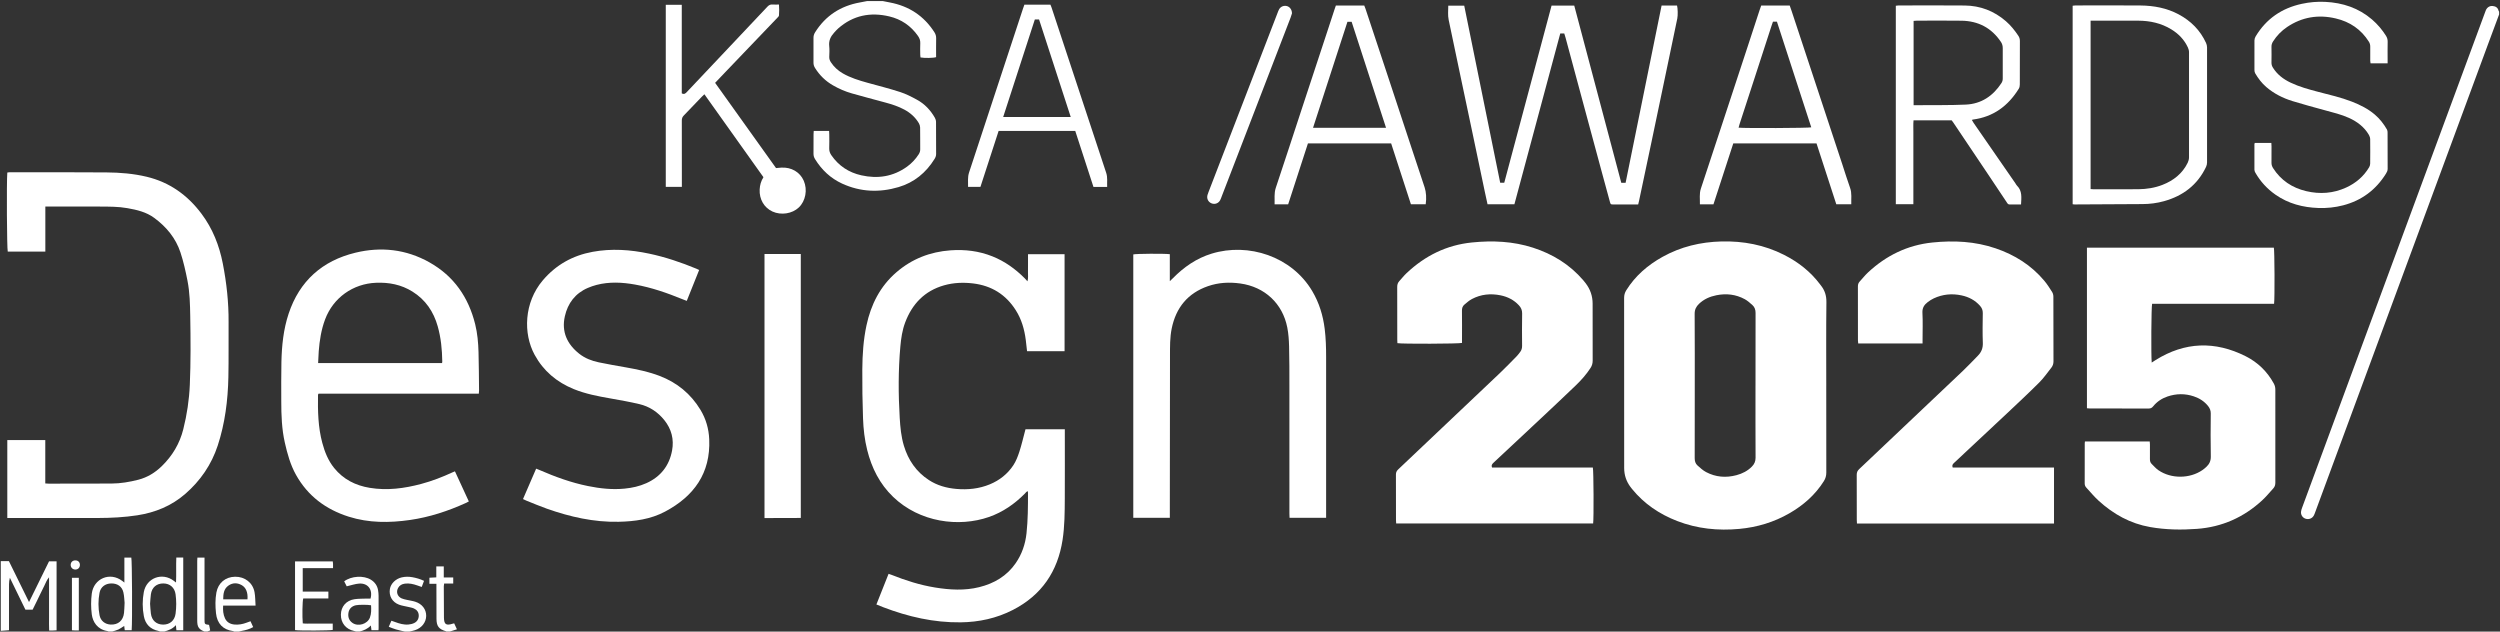 <svg width="1702" height="430" viewBox="0 0 1702 430" fill="none" xmlns="http://www.w3.org/2000/svg">
<rect x="0" y="0" width="1702" height="430" fill="#333333" stroke="none"/>
<path d="M1701.4 9.82C1699.01 16.23 1696.62 22.64 1694.24 29.06C1654.87 135.67 1615.5 242.27 1576.12 348.88C1575.84 349.63 1575.58 350.39 1575.18 351.08C1574.07 352.98 1571.92 353.79 1569.8 353.19C1567.76 352.62 1566.34 350.69 1566.53 348.47C1566.61 347.46 1566.97 346.45 1567.33 345.49C1580.18 310.65 1593.04 275.81 1605.91 240.98C1634.52 163.52 1663.14 86.06 1691.75 8.6C1691.97 8 1692.15 7.38 1692.43 6.81C1693.34 4.92 1695.06 3.87 1697.08 4.09C1699.06 4.3 1700.56 5.2 1701.03 7.32C1701.08 7.54 1701.27 7.72 1701.4 7.92V9.84V9.82Z" fill="white"/>
<path d="M600.91 0.71C602.54 1.03 604.16 1.36 605.79 1.67C618.8 4.13 629 10.78 636.16 21.98C636.96 23.24 637.35 24.51 637.33 26.02C637.25 30.33 637.3 34.64 637.3 38.91C635.54 39.52 629.46 39.63 626.67 39.11C626.61 38.54 626.51 37.93 626.5 37.31C626.48 34.67 626.39 32.03 626.52 29.4C626.61 27.52 626.01 25.99 624.98 24.5C620.15 17.58 613.58 13.1 605.42 11.17C592.55 8.12 580.83 10.44 570.71 19.3C569.69 20.19 568.8 21.23 567.88 22.23C565.53 24.8 564.12 27.65 564.53 31.32C564.81 33.77 564.64 36.27 564.56 38.75C564.52 40.1 564.92 41.22 565.64 42.33C567.73 45.55 570.48 48.05 573.79 49.96C579.03 52.98 584.76 54.72 590.54 56.33C598 58.4 605.53 60.28 612.89 62.67C616.88 63.97 620.7 65.94 624.4 67.97C629.55 70.8 633.48 75 636.41 80.09C636.9 80.94 637.24 82.01 637.25 82.99C637.32 90.26 637.25 97.54 637.31 104.81C637.31 106.09 636.91 107.13 636.27 108.17C630.44 117.58 622.39 124.23 611.73 127.38C598.69 131.23 585.81 130.72 573.35 125.01C565.5 121.41 559.46 115.71 554.92 108.39C554.18 107.2 553.8 106 553.83 104.57C553.9 100.18 553.85 95.78 553.86 91.38C553.86 90.68 553.94 89.98 553.99 89.15H564.46C564.5 90.06 564.57 90.83 564.57 91.61C564.58 94.73 564.66 97.85 564.54 100.96C564.47 102.74 564.99 104.23 565.97 105.65C570.96 112.91 577.84 117.44 586.37 119.35C597.6 121.87 608.14 120.26 617.61 113.39C620.74 111.12 623.35 108.32 625.45 105.05C626.12 104.01 626.49 102.95 626.48 101.69C626.44 96.74 626.51 91.78 626.42 86.83C626.4 85.85 626.08 84.77 625.59 83.93C623.23 79.9 619.86 76.89 615.77 74.67C611.67 72.45 607.27 71.02 602.78 69.81C595.15 67.75 587.5 65.73 579.9 63.57C575.43 62.3 571.18 60.45 567.14 58.13C562.04 55.21 557.96 51.25 554.86 46.25C554.16 45.12 553.81 44 553.82 42.66C553.87 37.07 553.88 31.47 553.82 25.88C553.8 24.46 554.15 23.25 554.89 22.05C562.01 10.67 572.29 4.03 585.42 1.67C587.05 1.38 588.68 1.04 590.31 0.73C593.83 0.73 597.35 0.73 600.87 0.73L600.91 0.71Z" fill="white"/>
<path d="M0.52 382.01H6.06C10.59 391.22 15.04 400.29 19.76 409.89C24.45 400.34 28.9 391.29 33.38 382.16H38.52V429.11C37.73 429.16 36.96 429.23 36.19 429.25C35.4 429.27 34.6 429.25 33.47 429.25C33.32 426.21 33.41 423.28 33.4 420.37C33.38 417.33 33.4 414.3 33.4 411.26V393.01C31.67 394.98 31.13 396.97 30.2 398.73C29.26 400.49 28.43 402.31 27.56 404.1C26.65 405.97 25.76 407.84 24.85 409.71C23.98 411.5 23.09 413.27 22.2 415.08H17.31C13.81 407.9 10.26 400.62 6.72 393.35C5.92 396.31 6.18 399.21 6.14 402.1C6.09 405.13 6.13 408.17 6.13 411.21V429.05C4.13 429.21 2.33 429.35 0.53 429.49C0.53 413.66 0.53 397.84 0.53 382.01H0.52Z" fill="white"/>
<path d="M73.95 429.97C73.66 429.85 73.38 429.66 73.08 429.61C66.21 428.51 63.13 423.31 62.48 418.24C61.88 413.55 61.89 408.84 62.48 404.14C63.8 393.78 74.9 389.16 83.22 395.49C83.57 395.76 83.93 396.03 84.68 396.62V379.61H89.4C89.91 381.33 90.14 423.07 89.64 429.02H84.92C84.81 428.11 84.69 427.2 84.56 426.1C83.17 426.98 81.98 427.92 80.65 428.54C79.29 429.17 77.8 429.5 76.36 429.96H73.96L73.95 429.97ZM84.83 410.43C84.64 408.64 84.6 405.89 84 403.27C83.09 399.25 79.91 397.12 75.65 397.21C71.62 397.3 68.5 399.64 67.76 403.58C66.8 408.64 66.81 413.77 67.76 418.82C68.48 422.67 71.52 425.05 75.39 425.21C80.44 425.42 83.83 422.5 84.43 417.32C84.66 415.34 84.67 413.34 84.83 410.42V410.43Z" fill="white"/>
<path d="M108.98 429.97C108.62 429.83 108.27 429.63 107.9 429.55C102.35 428.41 98.98 424.97 97.94 419.51C96.9 414.06 96.89 408.51 97.91 403.06C99.73 393.36 110.51 389.41 118.34 395.44C118.71 395.73 119.09 396.01 119.84 396.58C120.1 390.74 119.79 385.22 120.03 379.58H124.75V429.1H120.1C120 428.11 119.9 427.13 119.74 425.59C117.44 428.23 114.66 429.13 111.85 429.96H108.97L108.98 429.97ZM102.17 411.03C102.35 413.26 102.43 415.5 102.72 417.71C103.32 422.42 106.5 425.22 111.11 425.23C115.7 425.23 118.93 422.4 119.54 417.74C120.12 413.36 120.12 408.97 119.53 404.6C118.91 400.07 115.74 397.26 111.25 397.21C106.61 397.16 103.36 399.93 102.73 404.58C102.44 406.71 102.35 408.87 102.17 411.03Z" fill="white"/>
<path d="M242.4 429.97C241.95 429.83 241.5 429.65 241.04 429.55C235.5 428.41 232.01 424.11 232.08 418.46C232.14 412.98 235.7 408.77 241.34 407.94C244.17 407.52 247.07 407.63 249.94 407.51C250.73 407.48 251.52 407.51 252.26 407.51C253.91 401.45 250.51 396.89 244.53 397.3C241.79 397.49 239.11 398.46 236.04 399.16C235.57 398.25 234.94 397 234.32 395.78C239.08 392.1 247.65 391.61 252.55 394.69C255.19 396.35 256.87 398.71 257.39 401.79C257.6 403.04 257.73 404.33 257.74 405.6C257.78 412.95 257.76 420.3 257.76 427.66C257.76 428.06 257.71 428.45 257.67 429.05H252.9C252.78 428.11 252.66 427.19 252.48 425.82C250.23 428.22 247.58 429.22 244.81 429.97H242.41H242.4ZM252.62 412.06C250.26 411.61 244.11 411.64 242.23 412.06C239.46 412.69 237.67 414.46 237.23 417.18C236.77 420 237.57 422.42 239.98 424.09C243.87 426.8 250.16 424.87 251.84 420.44C252.87 417.72 252.75 414.86 252.62 412.06Z" fill="white"/>
<path d="M159.38 429.97C159.09 429.85 158.81 429.66 158.51 429.62C151.91 428.69 147.81 424.65 147.05 417.47C146.56 412.8 146.47 408.06 147.32 403.39C148.52 396.87 153.46 392.73 160.07 392.64C166.71 392.56 172.1 396.71 173.29 403.17C173.82 406.03 173.76 409.01 173.99 412.28H151.91C151.7 415.5 151.94 418.33 153.18 420.98C154.45 423.69 156.78 424.93 159.69 425.19C162.53 425.44 165.25 424.91 167.9 423.91C168.71 423.6 169.52 423.32 170.55 422.94C171.17 424.3 171.75 425.57 172.36 426.92C169.83 428.37 167.22 429.03 164.55 429.52C163.94 429.63 163.34 429.83 162.73 429.98H159.37L159.38 429.97ZM168.49 408.02C168.84 403.29 167.45 399.93 164.41 398.28C161.44 396.67 158.39 396.69 155.59 398.62C152.34 400.86 151.99 404.31 151.95 408.02H168.48H168.49Z" fill="white"/>
<path d="M275.52 429.97C273.52 429.49 271.5 429.07 269.52 428.49C267.94 428.03 266.42 427.37 264.67 426.72C265.32 425.22 265.85 424 266.47 422.59C267.38 422.91 268.19 423.18 268.99 423.47C271.93 424.57 274.93 425.46 278.1 425.17C279.42 425.05 280.81 424.74 281.99 424.16C284 423.17 285.09 421.38 285.09 419.13C285.09 416.83 283.85 415.16 281.81 414.25C280.59 413.7 279.21 413.5 277.9 413.18C275.81 412.67 273.63 412.4 271.63 411.65C266.98 409.88 264.66 405.69 265.44 400.99C266.05 397.29 269.4 394.01 273.54 393.07C275.91 392.53 278.28 392.53 280.68 392.95C283.36 393.43 285.95 394.16 288.68 395.44C288.17 396.79 287.68 398.09 287.11 399.61C286.02 399.23 285.06 398.9 284.11 398.57C281.37 397.62 278.59 396.95 275.65 397.34C273.64 397.61 272.01 398.47 271 400.32C269.56 402.99 270.5 406.02 273.35 407.35C274.49 407.88 275.78 408.1 277.02 408.39C278.88 408.83 280.81 409.05 282.63 409.63C287.38 411.12 290.2 414.85 290.15 419.31C290.1 423.68 287.08 427.56 282.55 429.02C281.34 429.41 280.1 429.66 278.87 429.98H275.51L275.52 429.97Z" fill="white"/>
<path d="M303.83 429.97C303.7 429.88 303.59 429.75 303.44 429.7C298.78 428.31 297.21 426.34 297.16 421.4C297.08 414.37 297.12 407.34 297.11 400.31C297.11 399.44 297.11 398.58 297.11 397.43H292.34V393.32C293.87 393.24 295.36 393.16 297.03 393.07V385.61H302.12V393.16H308.56V397.28H302.37C302.27 398.06 302.14 398.6 302.14 399.15C302.16 406.26 302.14 413.37 302.24 420.48C302.31 425.14 303.73 426.05 308.27 424.59C308.49 424.52 308.72 424.48 309.2 424.36C309.78 425.63 310.37 426.9 311.07 428.43C309.35 428.98 307.78 429.47 306.22 429.97H303.82H303.83Z" fill="white"/>
<path d="M139.22 429.97C138.65 429.71 138.06 429.48 137.5 429.2C135.83 428.35 134.77 427 134.46 425.15C134.31 424.21 134.27 423.24 134.27 422.29C134.26 408.81 134.27 395.33 134.27 381.85C134.27 381.15 134.34 380.45 134.39 379.61H139.24V382.24C139.24 394.92 139.24 407.61 139.24 420.29C139.24 420.85 139.24 421.41 139.24 421.97C139.27 424.96 139.32 425.03 142.31 425.4C142.44 425.96 142.58 426.56 142.71 427.17C142.84 427.79 142.95 428.41 143.09 429.17C142.4 429.45 141.77 429.71 141.14 429.97H139.22Z" fill="white"/>
<path d="M1243.31 262.53C1243.31 282.27 1243.28 302.01 1243.35 321.74C1243.35 323.93 1242.81 325.77 1241.67 327.58C1235.78 336.93 1227.73 343.97 1218.24 349.44C1207.69 355.52 1196.29 358.94 1184.19 360.07C1169.65 361.42 1155.45 360 1141.77 354.69C1129.7 350 1119.27 342.97 1111.06 332.85C1110.71 332.42 1110.36 331.97 1110.03 331.53C1107.17 327.71 1105.74 323.407 1105.74 318.62C1105.74 280.02 1105.75 241.42 1105.7 202.83C1105.7 200.9 1106.14 199.27 1107.14 197.65C1113.29 187.76 1121.83 180.44 1131.91 174.84C1144.33 167.94 1157.76 164.75 1171.87 164.38C1186.81 163.99 1201.15 166.7 1214.57 173.5C1224.26 178.41 1232.64 184.95 1239.19 193.7C1239.33 193.89 1239.48 194.09 1239.62 194.27C1242.3 197.62 1243.48 201.25 1243.42 205.72C1243.18 224.66 1243.32 243.6 1243.32 262.54L1243.31 262.53ZM1195.15 262.49C1195.15 246.03 1195.11 229.57 1195.19 213.11C1195.2 210.94 1194.62 209.13 1193.09 207.74C1191.45 206.25 1189.74 204.72 1187.81 203.67C1181.75 200.38 1175.25 199.65 1168.51 201.01C1164.04 201.91 1159.98 203.68 1156.65 206.89C1154.75 208.72 1153.7 210.77 1153.72 213.64C1153.85 231.7 1153.79 249.76 1153.79 267.81C1153.79 282.51 1153.82 297.21 1153.75 311.92C1153.74 313.92 1154.24 315.62 1155.64 316.88C1157.47 318.52 1159.34 320.24 1161.48 321.38C1168.05 324.86 1175.03 325.41 1182.19 323.5C1186.19 322.43 1189.8 320.61 1192.73 317.61C1194.35 315.95 1195.2 314.11 1195.19 311.64C1195.09 295.26 1195.14 278.88 1195.14 262.5L1195.15 262.49Z" fill="white"/>
<path d="M1420.78 168.59H1548.04C1548.55 170.32 1548.69 203.61 1548.19 206.83H1465.16C1464.6 208.79 1464.4 241.87 1464.89 246.84C1465.85 246.21 1466.67 245.66 1467.51 245.14C1487.45 232.66 1507.98 232.04 1528.84 242.52C1537.08 246.66 1543.55 252.92 1548.01 261.11C1548.72 262.41 1549.05 263.73 1549.05 265.22C1549.02 286.32 1549.01 307.42 1549.06 328.52C1549.06 330.07 1548.7 331.36 1547.69 332.46C1545.16 335.23 1542.78 338.16 1540.03 340.69C1527.49 352.24 1512.74 358.8 1495.65 360.06C1485 360.85 1474.41 360.67 1463.87 358.83C1450.28 356.46 1438.77 350.03 1428.71 340.85C1425.71 338.11 1423.11 334.95 1420.35 331.95C1419.63 331.17 1419.26 330.27 1419.26 329.14C1419.3 320.03 1419.28 310.92 1419.29 301.81C1419.29 301.43 1419.37 301.05 1419.43 300.54H1463.54C1463.59 301.26 1463.67 301.96 1463.68 302.65C1463.69 305.93 1463.73 309.2 1463.67 312.48C1463.65 313.75 1463.91 314.89 1464.8 315.78C1466.32 317.3 1467.76 318.96 1469.51 320.16C1478.12 326.07 1490.8 325.96 1499.39 320.04C1500.31 319.41 1501.18 318.69 1502 317.93C1504.07 316.01 1505.18 313.85 1505.12 310.79C1504.91 301.04 1504.99 291.29 1505.09 281.54C1505.11 279.55 1504.48 277.98 1503.31 276.5C1500.75 273.25 1497.41 271.14 1493.54 269.84C1487.58 267.84 1481.59 267.92 1475.64 269.93C1471.78 271.24 1468.46 273.44 1465.88 276.62C1465.06 277.64 1464.22 278.12 1462.87 278.12C1449.51 278.07 1436.16 278.09 1422.8 278.09C1422.18 278.09 1421.56 278 1420.79 277.94V168.59H1420.78Z" fill="white"/>
<path d="M1329.42 318.3H1398.37V356.41H1264.22C1264.18 355.58 1264.1 354.74 1264.1 353.91C1264.1 343.68 1264.13 333.45 1264.06 323.22C1264.05 321.54 1264.59 320.44 1265.79 319.31C1289.38 297.02 1312.94 274.71 1336.47 252.36C1339.94 249.06 1343.22 245.55 1346.58 242.13C1348.93 239.74 1350.03 237.02 1349.91 233.52C1349.66 226.74 1349.77 219.94 1349.88 213.14C1349.91 211.14 1349.25 209.6 1347.98 208.17C1344.61 204.38 1340.36 202.16 1335.46 201.11C1328.92 199.7 1322.57 200.3 1316.5 203.14C1315.06 203.81 1313.7 204.69 1312.43 205.65C1310.05 207.46 1308.61 209.57 1308.79 212.94C1309.12 219 1308.88 225.08 1308.88 231.16V233.85H1265.07C1265 233.12 1264.89 232.43 1264.89 231.75C1264.88 219.52 1264.89 207.3 1264.86 195.07C1264.86 193.8 1265.12 192.72 1265.98 191.78C1267.92 189.66 1269.71 187.38 1271.8 185.43C1284.17 173.94 1298.57 166.86 1315.55 165.1C1330.21 163.59 1344.61 164.3 1358.65 169.08C1371.62 173.5 1382.89 180.56 1391.75 191.13C1393.74 193.5 1395.42 196.16 1397.08 198.79C1397.64 199.67 1397.94 200.87 1397.94 201.93C1397.99 216.63 1397.96 231.34 1398.01 246.04C1398.01 247.67 1397.53 249.07 1396.6 250.26C1393.9 253.72 1391.36 257.36 1388.27 260.45C1381.03 267.68 1373.55 274.66 1366.1 281.67C1354.34 292.73 1342.52 303.74 1330.73 314.76C1329.8 315.63 1328.68 316.42 1329.41 318.31L1329.42 318.3Z" fill="white"/>
<path d="M1015.83 318.32H1084.41C1084.94 320.2 1085.09 353.13 1084.61 356.39H950.52C950.47 355.59 950.39 354.89 950.39 354.19C950.39 343.8 950.42 333.41 950.35 323.02C950.34 321.49 950.91 320.51 951.95 319.52C975.01 297.71 998.06 275.89 1021.08 254.03C1025.02 250.29 1028.79 246.37 1032.6 242.49C1033.49 241.58 1034.24 240.53 1035.01 239.51C1035.89 238.32 1036.25 237 1036.24 235.48C1036.19 228.13 1036.12 220.77 1036.27 213.42C1036.32 211.12 1035.52 209.42 1034.06 207.85C1030.68 204.2 1026.46 202.06 1021.64 201.07C1014.84 199.67 1008.24 200.32 1002.07 203.58C1000.19 204.57 998.56 206.05 996.91 207.43C995.7 208.45 995.28 209.83 995.3 211.49C995.39 218.04 995.34 224.6 995.33 231.15V233.46C993.51 234.09 954.11 234.22 951.36 233.62C951.33 232.88 951.26 232.1 951.26 231.32C951.26 219.33 951.28 207.34 951.22 195.35C951.22 193.81 951.58 192.55 952.61 191.43C954.28 189.6 955.81 187.63 957.61 185.94C970.15 174.11 984.79 166.82 1002.12 165.07C1016.21 163.65 1030.08 164.25 1043.62 168.61C1057.06 172.94 1068.72 180.09 1077.97 190.9C1078.49 191.51 1078.99 192.13 1079.47 192.77C1082.66 196.917 1084.26 201.567 1084.26 206.72C1084.26 219.67 1084.23 232.62 1084.29 245.57C1084.29 247.43 1083.82 248.99 1082.83 250.51C1079.99 254.9 1076.53 258.79 1072.79 262.39C1064.95 269.93 1057.02 277.36 1049.09 284.81C1038.42 294.82 1027.72 304.81 1017.03 314.79C1016.07 315.69 1015.07 316.51 1015.8 318.33L1015.83 318.32Z" fill="white"/>
<path d="M596.65 411.54C599.47 404.45 602.17 397.63 604.94 390.66C605.72 390.93 606.38 391.12 607.02 391.38C616.62 395.22 626.43 398.32 636.65 399.98C646.66 401.6 656.7 402.2 666.66 399.73C676.84 397.2 685.47 392.16 691.52 383.36C695.72 377.25 698.06 370.43 698.85 363.06C699.82 353.98 699.86 344.87 699.86 335.76C699.86 335.37 699.82 334.97 699.78 334.44C698.74 334.6 698.32 335.44 697.76 336.01C690.74 343.09 682.74 348.67 673.26 351.97C652.83 359.08 626.14 355.68 608.03 338.26C598.9 329.48 593.43 318.57 590.39 306.39C588.62 299.31 587.8 292.06 587.55 284.8C587.17 273.7 586.97 262.59 587.06 251.49C587.14 241.42 587.79 231.35 589.91 221.47C592.93 207.36 599.17 194.93 610.26 185.37C620.83 176.25 633.22 171.42 647.15 170.42C656.95 169.72 666.46 170.87 675.61 174.52C684.06 177.9 691.29 183.09 697.67 189.51C698.23 190.08 698.74 190.69 699.49 191.52C700.17 189.31 699.78 187.35 699.85 185.44C699.92 183.36 699.87 181.28 699.87 179.21V173.08H724.76V239.1H699.22C698.92 236.47 698.66 233.94 698.34 231.41C697.42 224.2 695.45 217.33 691.51 211.14C684.73 200.49 675.03 194.47 662.49 192.96C655.82 192.16 649.22 192.41 642.75 194.24C629.5 198 621.03 206.86 616.25 219.52C614.26 224.8 613.45 230.34 612.96 235.92C611.52 252.11 611.57 268.33 612.53 284.54C612.91 290.92 613.51 297.29 615.37 303.46C618.31 313.21 623.74 321.18 632.35 326.8C638.03 330.51 644.38 332.28 651.09 332.86C658.93 333.54 666.58 332.76 673.91 329.72C680.51 326.98 685.95 322.67 689.87 316.75C691.69 314 692.92 310.78 693.96 307.61C695.47 302.99 696.56 298.23 697.82 293.52C697.92 293.14 698.02 292.76 698.16 292.23H724.93V294.96C724.93 309.75 724.99 324.53 724.91 339.32C724.86 348.75 724.84 358.2 723.4 367.54C720.1 389.03 709.15 405.18 689.61 415.22C678.43 420.96 666.5 423.53 654.02 423.69C635.77 423.92 618.34 419.89 601.39 413.43C599.9 412.86 598.44 412.25 596.68 411.54H596.65Z" fill="white"/>
<path d="M4.97 352.67V299.6H30.83V329.13C31.8 329.19 32.5 329.27 33.2 329.27C47.43 329.26 61.67 329.27 75.9 329.2C82.09 329.17 88.15 328.14 94.13 326.61C100.32 325.02 105.59 321.79 110.14 317.36C117.34 310.34 122.31 302.07 124.78 292.23C127.28 282.27 128.8 272.22 129.23 261.96C129.89 246.46 129.79 230.96 129.52 215.46C129.38 207.32 129.22 199.13 127.64 191.11C126.36 184.62 124.92 178.11 122.85 171.84C119.62 162.07 113.27 154.43 105.02 148.35C99.58 144.34 93.22 142.86 86.72 141.71C80.54 140.61 74.3 140.67 68.07 140.63C56.47 140.57 44.88 140.61 33.28 140.61C32.57 140.61 31.86 140.61 30.87 140.61V171.28H5.28C4.7 169.5 4.43 124.23 4.97 117.47C5.53 117.4 6.13 117.26 6.73 117.26C28.64 117.28 50.55 117.21 72.46 117.38C81.66 117.45 90.84 118.18 99.83 120.33C115.42 124.06 127.65 132.79 137.19 145.53C144.77 155.65 149.27 167.06 151.68 179.38C154.26 192.59 155.72 205.9 155.62 219.38C155.53 231.84 155.74 244.31 155.48 256.77C155.15 272.56 153.19 288.17 148.26 303.25C143.99 316.31 136.44 327.3 126.08 336.29C116.7 344.43 105.65 348.94 93.45 350.82C84.66 352.17 75.79 352.62 66.91 352.65C47.16 352.72 27.4 352.67 7.65 352.67H4.95H4.97Z" fill="white"/>
<path d="M325.99 268H216.86C216.67 268.44 216.5 268.64 216.5 268.85C216.33 279.82 216.53 290.74 219.4 301.45C221.07 307.69 223.41 313.57 227.52 318.65C233.77 326.37 242.03 330.51 251.67 332.11C263.58 334.09 275.25 332.53 286.79 329.45C294.15 327.49 301.22 324.74 308.12 321.55C308.55 321.35 308.99 321.19 309.73 320.88C312.89 327.73 316.01 334.51 319.18 341.39C318.4 341.79 317.78 342.14 317.14 342.43C305 347.94 292.42 352.08 279.2 353.99C265.14 356.02 251.11 356.09 237.4 351.75C221.84 346.82 209.55 337.68 201.5 323.25C197.68 316.4 195.64 308.95 193.92 301.37C191.82 292.1 191.49 282.69 191.49 273.25C191.49 264.3 191.39 255.34 191.59 246.39C191.84 235.25 192.97 224.17 196.5 213.55C203.89 191.33 219.39 177.51 241.96 172.04C259.43 167.81 276.47 169.68 292.36 178.61C309.01 187.97 318.94 202.37 323.5 220.72C325.05 226.97 325.6 233.33 325.78 239.72C326.03 248.43 326.04 257.14 326.14 265.85C326.14 266.48 326.05 267.1 325.98 267.97L325.99 268ZM300.97 247.18C301.03 246.71 301.1 246.41 301.1 246.1C300.98 238 300.21 229.98 298 222.16C295.18 212.17 289.72 204.07 280.78 198.5C273.18 193.76 264.87 192.15 256.01 192.51C240.27 193.14 226.85 202.71 221.33 217.44C218.7 224.46 217.55 231.79 216.99 239.22C216.79 241.82 216.72 244.43 216.58 247.17H300.98L300.97 247.18Z" fill="white"/>
<path d="M796.41 352.54H771.54V173.21C773.2 172.71 792.51 172.55 796.41 173.05V191.43C797.39 190.49 797.94 189.99 798.46 189.46C805.98 181.82 814.56 175.83 824.9 172.67C849.95 165 879.37 174.55 893.38 198.19C898.1 206.16 900.73 214.78 901.86 223.94C902.65 230.31 902.82 236.68 902.82 243.08C902.82 278.57 902.82 314.06 902.82 349.55C902.82 350.49 902.82 351.43 902.82 352.52H877.93C877.89 351.58 877.83 350.66 877.83 349.74C877.83 320.72 877.83 291.71 877.82 262.69C877.82 253.74 877.84 244.78 877.61 235.84C877.5 231.54 877.21 227.19 876.39 222.98C873.19 206.59 860.97 195.28 844.36 192.99C836.88 191.96 829.52 192.33 822.35 194.83C808.56 199.63 800.62 209.49 797.71 223.57C796.43 229.79 796.54 236.14 796.53 242.44C796.44 278.09 796.45 313.74 796.42 349.39C796.42 350.4 796.42 351.41 796.42 352.54H796.41Z" fill="white"/>
<path d="M356.06 339.76C359.06 332.82 361.99 326.03 365.01 319.06C365.88 319.41 366.6 319.68 367.31 319.99C377.96 324.62 388.83 328.58 400.24 330.89C408.5 332.57 416.81 333.49 425.26 332.65C430.39 332.14 435.36 331.06 440.07 328.93C449.75 324.56 455.63 317.07 457.55 306.72C458.96 299.13 457.17 292.11 452.27 286.02C447.82 280.47 442.11 276.72 435.21 275.1C428.68 273.57 422.07 272.39 415.46 271.23C407.02 269.76 398.63 268.15 390.66 264.91C379.07 260.2 369.96 252.56 363.96 241.53C356.09 227.07 356.77 205.96 369.46 190.95C378.46 180.31 389.84 173.95 403.47 171.44C416.34 169.07 429.1 169.97 441.81 172.65C452.95 174.99 463.69 178.63 474.19 182.97C474.7 183.18 475.19 183.44 475.98 183.81C473.18 190.8 470.4 197.73 467.55 204.84C466.5 204.44 465.63 204.11 464.76 203.76C454.24 199.46 443.54 195.72 432.3 193.72C423.57 192.17 414.83 191.71 406.13 193.97C404.13 194.49 402.15 195.18 400.25 195.99C391.63 199.66 386.54 206.46 384.55 215.32C382.18 225.81 386.05 234.29 394.37 240.85C398.29 243.94 402.85 245.67 407.65 246.68C413.74 247.96 419.89 249.01 426.03 250.09C433.83 251.47 441.58 253.07 449 255.9C460.92 260.43 470.28 268.12 476.89 279.03C480.6 285.16 482.53 291.9 482.84 299.04C483.85 322.17 472.4 337.89 452.74 348.32C442.96 353.51 432.16 355 421.16 355.23C404.28 355.58 388.15 351.9 372.37 346.34C367.63 344.67 363 342.68 358.32 340.82C357.6 340.53 356.91 340.16 356.03 339.75L356.06 339.76Z" fill="white"/>
<path d="M1103.78 124.45H1106.71C1114.88 84.22 1123.05 44 1131.21 3.78H1141.73C1142.23 5.49 1142.37 10.35 1141.91 12.58C1139.87 22.42 1137.81 32.26 1135.75 42.1C1131.96 60.21 1128.18 78.33 1124.38 96.44C1121.56 109.87 1118.71 123.29 1115.87 136.71C1115.71 137.49 1115.5 138.25 1115.27 139.2C1112.51 139.2 1109.8 139.2 1107.09 139.2C1104.21 139.2 1101.33 139.21 1098.45 139.2C1096.53 139.19 1096.51 139.18 1096.01 137.37C1094.16 130.6 1092.32 123.82 1090.48 117.05C1086.5 102.34 1082.53 87.63 1078.56 72.92C1074.32 57.21 1070.1 41.49 1065.86 25.77C1065.59 24.78 1065.26 23.81 1064.95 22.77H1062.23C1051.84 61.48 1041.44 100.21 1031.01 139.06H1012.71C1012.09 136.23 1011.43 133.3 1010.82 130.36C1008.05 117.17 1005.3 103.97 1002.52 90.78C999.88 78.21 997.21 65.65 994.56 53.09C991.78 39.9 989 26.71 986.25 13.51C985.59 10.36 985.97 7.19 985.98 3.87H996.85C1005 44.01 1013.16 84.17 1021.33 124.42H1024.09C1034.81 84.28 1045.55 44.08 1056.3 3.82H1071.75C1082.41 43.97 1093.07 84.13 1103.77 124.46L1103.78 124.45Z" fill="white"/>
<path d="M520.47 172.93H545.18V352.62C536.98 352.72 528.8 352.65 520.47 352.68V172.93Z" fill="white"/>
<path d="M1411.06 139.07V3.9C1411.72 3.83 1412.33 3.71 1412.93 3.71C1427.72 3.7 1442.52 3.59 1457.31 3.74C1466.33 3.84 1475.11 5.45 1483.19 9.76C1491.54 14.22 1497.93 20.6 1501.89 29.27C1502.3 30.18 1502.56 31.25 1502.56 32.24C1502.6 58.37 1502.6 84.51 1502.56 110.64C1502.56 111.63 1502.31 112.71 1501.88 113.61C1496.07 125.88 1486.26 133.31 1473.37 136.93C1468.5 138.3 1463.54 138.93 1458.47 138.94C1443.12 138.98 1427.78 139.11 1412.43 139.19C1412.05 139.19 1411.66 139.12 1411.06 139.06V139.07ZM1423.28 14.06V128.71C1423.98 128.76 1424.53 128.84 1425.08 128.84C1435.31 128.84 1445.55 128.91 1455.78 128.82C1461.39 128.77 1466.9 127.92 1472.17 125.87C1479.73 122.92 1485.77 118.2 1489.39 110.79C1489.93 109.69 1490.27 108.37 1490.28 107.15C1490.33 83.26 1490.33 59.37 1490.28 35.49C1490.28 34.42 1489.96 33.29 1489.51 32.31C1487.06 27 1483.13 22.97 1478.19 19.96C1471.33 15.77 1463.75 14.12 1455.79 14.08C1445.8 14.02 1435.8 14.07 1425.81 14.07C1425.02 14.07 1424.24 14.07 1423.28 14.07V14.06Z" fill="white"/>
<path d="M1375.91 139.2C1373.17 139.2 1370.7 139.15 1368.23 139.22C1366.98 139.26 1366.61 138.35 1366.09 137.58C1362.18 131.74 1358.3 125.88 1354.39 120.04C1346.21 107.83 1338.01 95.63 1329.82 83.44C1329.47 82.91 1329.07 82.42 1328.69 81.9H1302.74C1302.47 84.63 1302.65 87.32 1302.62 90C1302.59 92.72 1302.62 95.43 1302.62 98.15V139.04H1290.67V3.91C1291.24 3.84 1291.84 3.72 1292.45 3.72C1307.48 3.71 1322.52 3.59 1337.55 3.75C1348.14 3.86 1357.52 7.43 1365.59 14.41C1368.95 17.32 1371.66 20.71 1374.1 24.38C1374.83 25.49 1375.15 26.63 1375.14 27.97C1375.1 37.8 1375.14 47.63 1375.09 57.46C1375.09 58.45 1374.89 59.58 1374.39 60.4C1367.15 72.09 1357.06 79.6 1343.15 81.4C1343 81.42 1342.86 81.5 1342.44 81.65C1342.84 82.34 1343.18 83.02 1343.61 83.64C1353.1 97.37 1362.6 111.09 1372.09 124.81C1372.45 125.34 1372.72 125.96 1373.16 126.39C1376.83 129.98 1376.17 134.47 1375.92 139.2H1375.91ZM1302.79 71.61C1303.97 71.61 1304.85 71.61 1305.72 71.61C1316.58 71.51 1327.46 71.7 1338.31 71.21C1348.85 70.73 1356.82 65.36 1362.56 56.59C1363.21 55.6 1363.47 54.63 1363.47 53.46C1363.43 46.59 1363.42 39.71 1363.47 32.84C1363.48 31.25 1363.13 29.89 1362.26 28.58C1355.87 18.99 1346.8 14.27 1335.4 14.1C1325.25 13.94 1315.09 14.06 1304.93 14.07C1304.24 14.07 1303.55 14.17 1302.78 14.23V71.62L1302.79 71.61Z" fill="white"/>
<path d="M1546.34 97.33C1546.38 98.21 1546.45 98.99 1546.45 99.76C1546.46 103.44 1546.5 107.11 1546.43 110.79C1546.41 112.13 1546.77 113.26 1547.47 114.38C1552.8 122.79 1560.52 127.86 1570.06 130.13C1579.34 132.33 1588.49 131.69 1597.23 127.69C1603.85 124.67 1609.22 120.12 1612.95 113.8C1613.37 113.09 1613.61 112.17 1613.62 111.34C1613.68 105.83 1613.69 100.31 1613.62 94.8C1613.61 93.82 1613.27 92.75 1612.78 91.9C1609.61 86.45 1604.83 82.84 1599.17 80.27C1593.9 77.88 1588.3 76.59 1582.76 75.06C1575.37 73.02 1567.96 71.07 1560.65 68.8C1554.13 66.77 1548.08 63.72 1542.84 59.21C1539.77 56.57 1537.39 53.39 1535.35 49.94C1534.97 49.3 1534.82 48.44 1534.82 47.68C1534.78 40.97 1534.77 34.25 1534.83 27.54C1534.83 26.64 1535.14 25.64 1535.6 24.86C1542.81 12.81 1553.44 5.55 1567.1 2.6C1572.35 1.46 1577.68 1.01 1583.04 1.27C1594.93 1.86 1605.75 5.42 1614.9 13.29C1618.61 16.49 1621.76 20.2 1624.37 24.35C1625.15 25.59 1625.56 26.87 1625.52 28.4C1625.42 32.47 1625.49 36.55 1625.49 40.63V43.13H1613.87C1613.8 42.59 1613.67 41.99 1613.66 41.38C1613.64 38.18 1613.61 34.99 1613.66 31.79C1613.68 30.55 1613.41 29.47 1612.74 28.41C1607.45 19.98 1599.81 14.84 1590.24 12.57C1578.39 9.76 1567.26 11.54 1557.08 18.38C1553.19 20.99 1549.99 24.3 1547.47 28.27C1546.77 29.38 1546.39 30.52 1546.42 31.86C1546.49 35.46 1546.48 39.05 1546.42 42.65C1546.4 43.91 1546.72 44.96 1547.38 46.02C1550.3 50.74 1554.51 53.91 1559.44 56.26C1565.46 59.12 1571.84 60.86 1578.26 62.54C1585.98 64.55 1593.77 66.31 1601.23 69.22C1606.84 71.41 1612.17 74.08 1616.79 78.02C1620.17 80.9 1622.85 84.37 1625.05 88.2C1625.38 88.78 1625.46 89.57 1625.46 90.26C1625.49 98.49 1625.45 106.73 1625.51 114.96C1625.51 116.27 1624.97 117.27 1624.34 118.27C1617.48 129.27 1607.82 136.5 1595.24 139.78C1589.72 141.22 1584.09 141.8 1578.41 141.6C1567.83 141.23 1557.9 138.67 1549.1 132.5C1543.46 128.55 1538.9 123.59 1535.47 117.61C1535.13 117.01 1534.81 116.29 1534.81 115.62C1534.76 109.79 1534.79 103.95 1534.81 98.12C1534.81 97.9 1534.93 97.68 1535.04 97.32H1546.34V97.33Z" fill="white"/>
<path d="M909.45 3.77H928.79C929.09 4.56 929.4 5.28 929.65 6.02C934.43 20.4 939.21 34.79 943.97 49.18C949.66 66.37 955.32 83.58 961 100.77C963.95 109.71 966.93 118.64 969.89 127.58C970.94 130.76 971.22 134.99 970.62 139.06H960.55C956.08 125.29 951.6 111.5 947.09 97.64H890.44C885.95 111.45 881.46 125.3 876.98 139.1H867.74C867.89 135.27 867.31 131.62 868.55 127.9C874.65 109.67 880.59 91.38 886.59 73.12C892.27 55.84 897.98 38.57 903.67 21.29C905.32 16.29 906.95 11.28 908.59 6.28C908.86 5.46 909.16 4.64 909.46 3.77H909.45ZM943.61 86.99C935.73 62.72 927.95 38.76 920.19 14.84H917.34C909.53 38.88 901.76 62.83 893.92 86.99H943.62H943.61Z" fill="white"/>
<path d="M1199.05 3.79H1218.44C1218.87 5.02 1219.31 6.21 1219.71 7.41C1225.32 24.38 1230.93 41.35 1236.54 58.32C1242.45 76.2 1248.36 94.08 1254.27 111.96C1256.02 117.26 1257.63 122.62 1259.53 127.87C1260.87 131.55 1260.21 135.24 1260.35 139.07H1250.15C1245.68 125.32 1241.2 111.52 1236.68 97.62H1180.02C1175.55 111.38 1171.04 125.23 1166.53 139.09H1157.3C1157.4 135.43 1156.78 131.93 1157.96 128.39C1162.87 113.71 1167.67 98.99 1172.51 84.29C1178.27 66.78 1184.04 49.28 1189.79 31.77C1192.53 23.43 1195.24 15.09 1197.98 6.75C1198.3 5.77 1198.67 4.81 1199.03 3.8L1199.05 3.79ZM1207.03 14.76C1206.69 15.74 1206.39 16.55 1206.12 17.38C1202.28 29.21 1198.44 41.04 1194.6 52.87C1191.17 63.41 1187.73 73.95 1184.3 84.49C1184.04 85.28 1183.85 86.09 1183.62 86.92C1188.06 87.38 1231.18 87.2 1233.11 86.69C1225.31 62.68 1217.51 38.68 1209.74 14.76H1207.02H1207.03Z" fill="white"/>
<path d="M464.21 127.22H453.26V3.29H464.15V63.56C465.83 64.47 466.7 63.6 467.61 62.63C476.05 53.67 484.51 44.73 492.97 35.79C502.8 25.39 512.64 15.01 522.43 4.57C523.45 3.48 524.47 2.94 525.96 3.07C527.3 3.19 528.66 3.09 530.33 3.09C530.53 5.62 530.51 8.07 530.33 10.5C530.29 11.1 529.61 11.7 529.13 12.2C517.58 24.27 506.02 36.33 494.47 48.4C491.99 50.99 489.52 53.59 486.85 56.39C500.68 75.74 514.46 95.02 528.32 114.42C529.51 114.32 530.69 114.2 531.87 114.12C538.71 113.69 544.64 117.15 547.2 123.06C549.87 129.22 548.46 136.84 543.82 141.25C539.33 145.52 531.77 146.69 525.9 144.01C520.2 141.41 516.84 135.6 517.18 129C517.33 126.07 518.05 123.33 519.75 120.64C506.4 101.89 493.03 83.11 479.55 64.18C478.83 64.87 478.31 65.33 477.83 65.83C473.73 70.1 469.68 74.4 465.54 78.62C464.57 79.61 464.18 80.61 464.18 81.99C464.22 96.06 464.21 110.12 464.21 124.19C464.21 125.13 464.21 126.08 464.21 127.21V127.22Z" fill="white"/>
<path d="M697.44 3.16H715.13C715.39 3.81 715.68 4.45 715.9 5.12C728.3 42.65 740.68 80.19 753.11 117.71C754.16 120.87 753.6 124 753.75 127.25H744.42C740.29 114.55 736.15 101.82 732.03 89.14H679.86C675.73 101.86 671.61 114.52 667.48 127.23H659.06C659.14 123.88 658.67 120.7 659.73 117.47C672 80.31 684.21 43.13 696.43 5.96C696.73 5.06 697.06 4.16 697.42 3.15L697.44 3.16ZM682.97 79.64H728.95C721.71 57.35 714.55 35.29 707.4 13.27H704.51C697.32 35.41 690.16 57.48 682.97 79.64Z" fill="white"/>
<path d="M879.57 9.15C879.35 9.81 879.06 10.89 878.66 11.93C871 31.83 863.33 51.73 855.67 71.63C847.71 92.27 839.76 112.92 831.8 133.56C831.46 134.45 831.16 135.38 830.72 136.22C829.55 138.45 827.07 139.35 824.8 138.43C822.52 137.5 821.39 135.19 822.06 132.75C822.25 132.06 822.51 131.39 822.77 130.72C838.42 90.1 854.07 49.48 869.73 8.87C870.07 7.98 870.39 7.05 870.87 6.24C871.97 4.37 874.21 3.56 876.28 4.18C878.18 4.75 879.6 6.71 879.58 9.16L879.57 9.15Z" fill="white"/>
<path d="M206.1 386.78V402.77H223.56V407.44H206.43C205.87 409.37 205.7 419.64 206.13 424.39C208.26 424.72 210.47 424.5 212.67 424.54C214.99 424.58 217.31 424.54 219.63 424.54H226.53V428.84C224.82 429.32 203.81 429.44 200.86 428.96V382.2H226.55C226.62 382.82 226.71 383.36 226.73 383.9C226.76 384.76 226.73 385.63 226.73 386.77H206.11L206.1 386.78Z" fill="white"/>
<path d="M53.66 429.22C52.6 429.22 51.81 429.24 51.02 429.22C50.39 429.2 49.77 429.14 48.97 429.09V393.37H53.66V429.23V429.22Z" fill="white"/>
<path d="M51.33 387.75C49.53 387.77 48.15 386.43 48.12 384.65C48.09 382.82 49.37 381.52 51.23 381.5C53.13 381.48 54.38 382.68 54.4 384.56C54.42 386.41 53.15 387.73 51.33 387.76V387.75Z" fill="white"/>
</svg>
